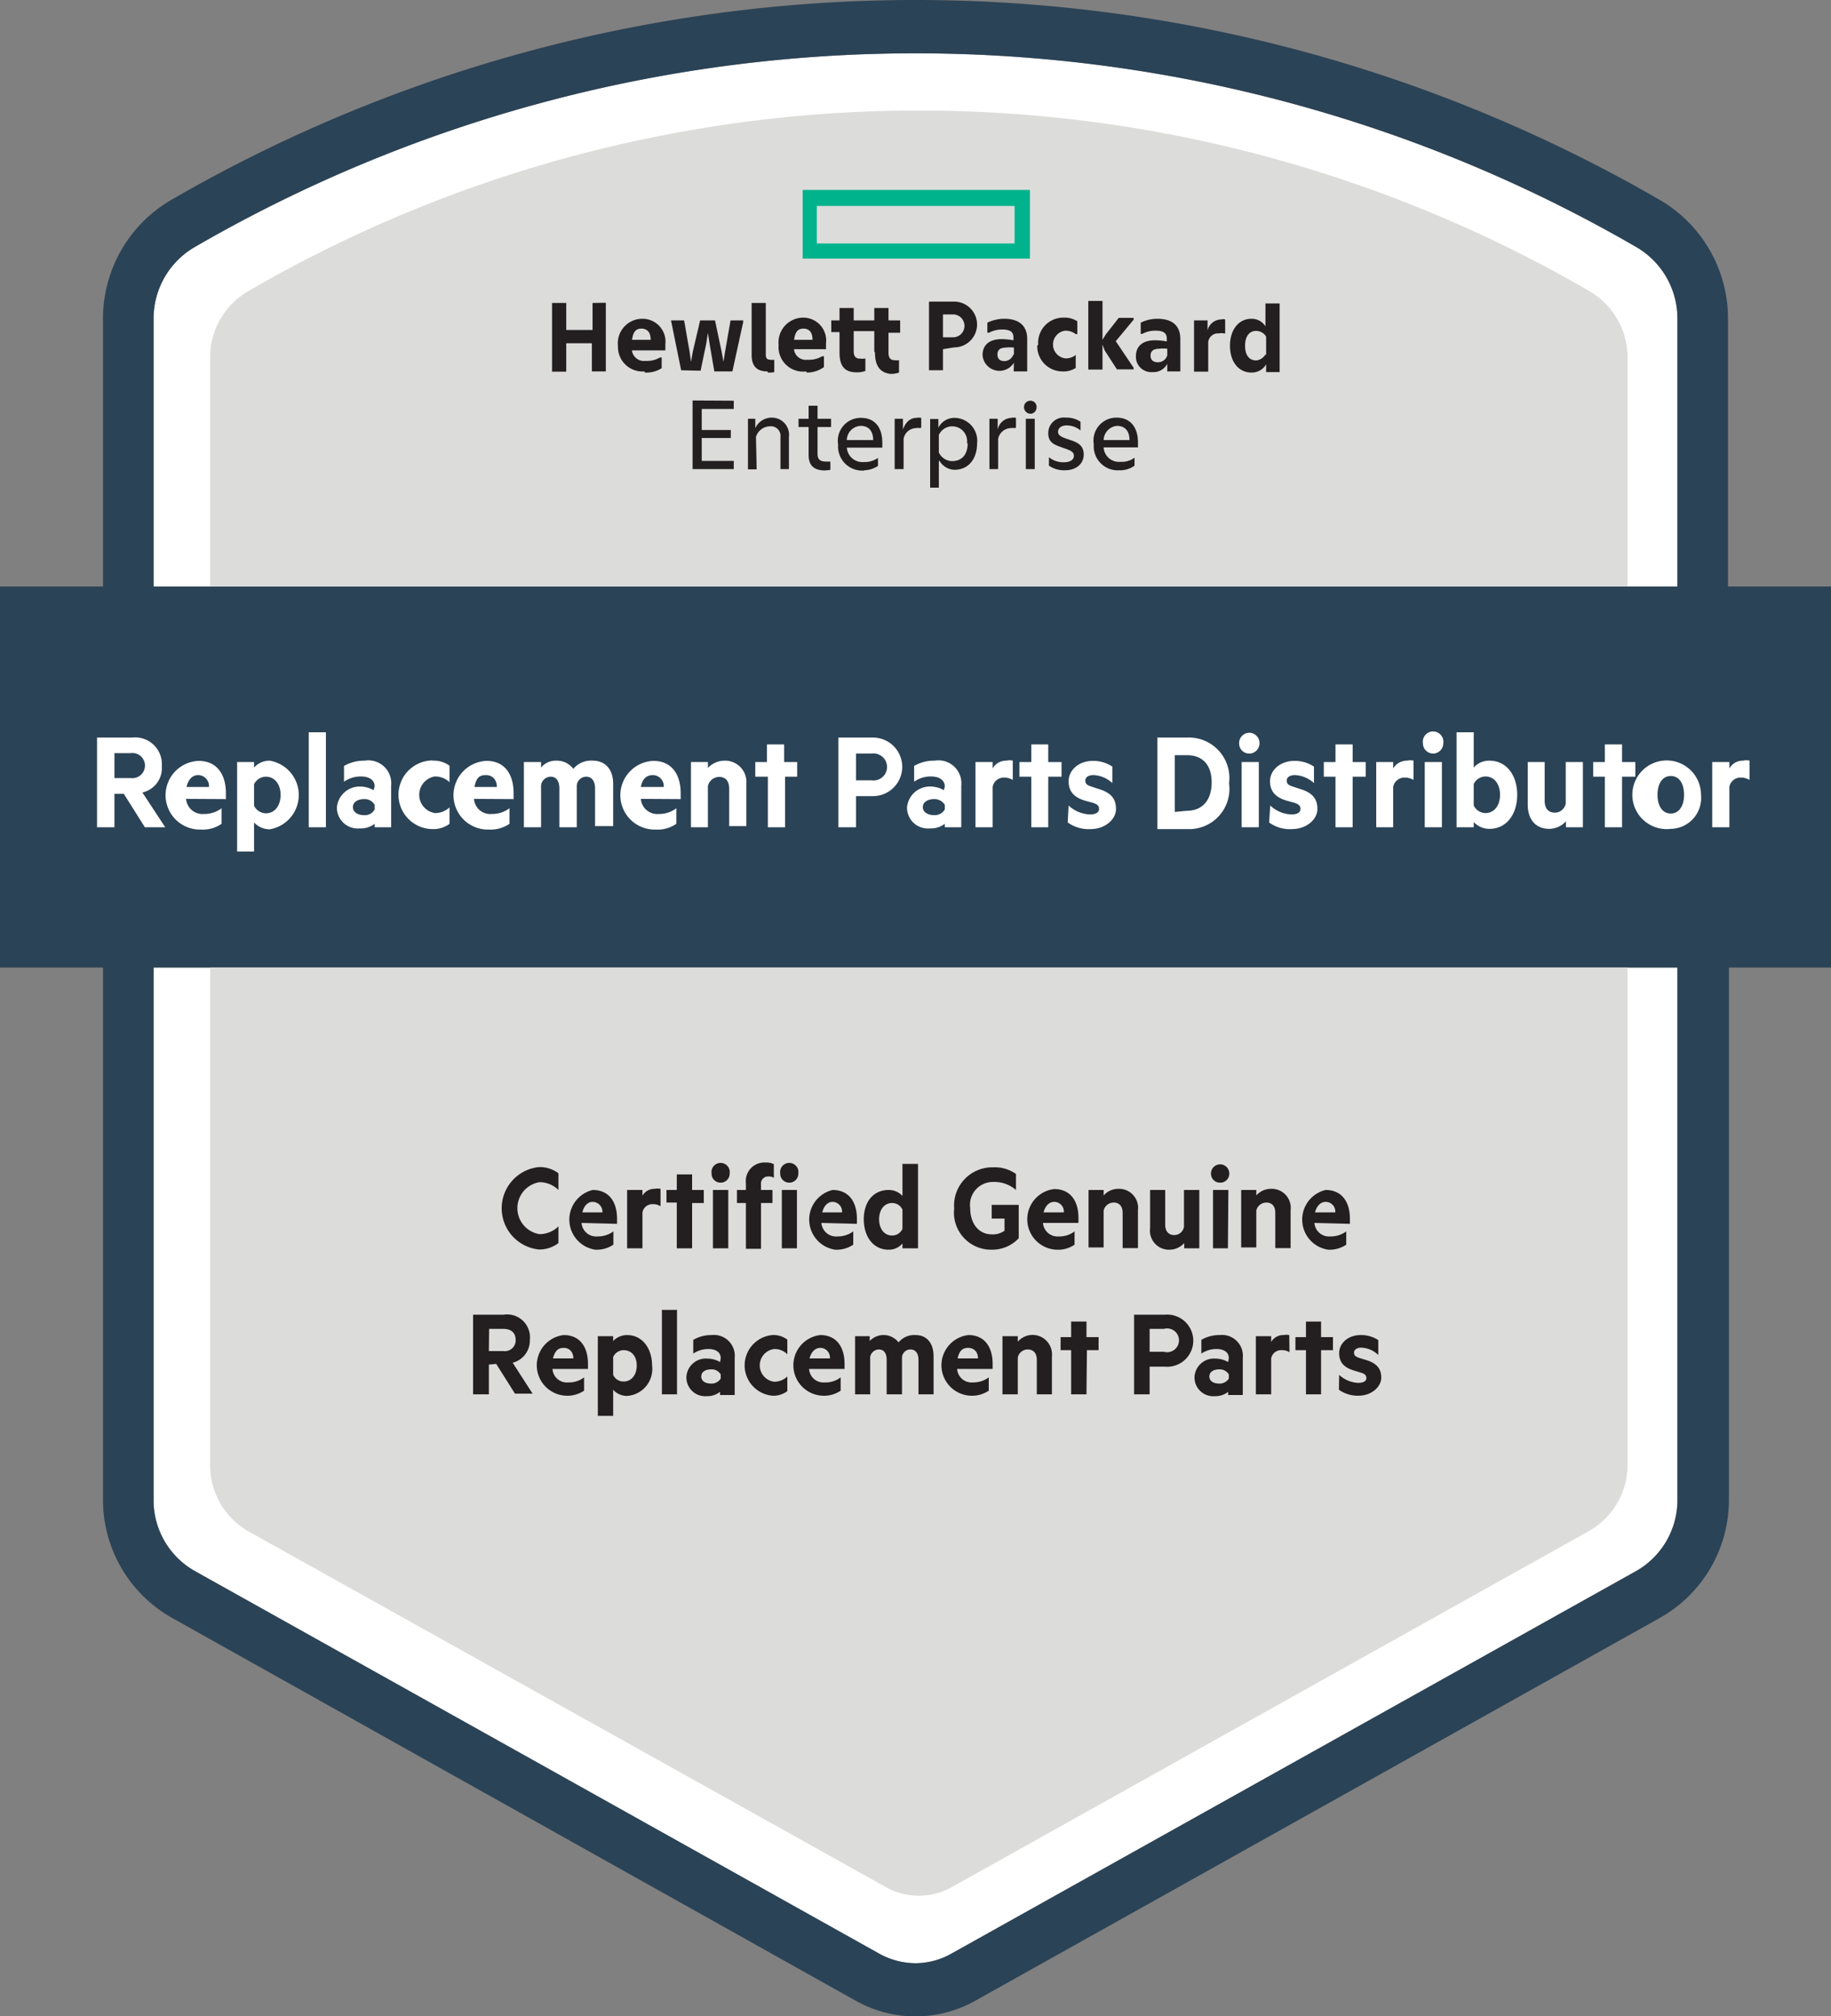 <svg xmlns="http://www.w3.org/2000/svg" viewBox="0 0 80 88.11"><rect x="0" y="0" width="80" height="88.11" fill="#808080" stroke="none"/><defs><style>.cls-1{fill:#fff;}.cls-2{fill:#2b4356;}.cls-3{fill:#dcdcdb;}.cls-4{fill:#231f20;}.cls-5{fill:#00b38c;}</style></defs><title>Asset 6</title><g id="Layer_2" data-name="Layer 2"><g id="Layer_1-2" data-name="Layer 1"><g id="Outline_w_Banner" data-name="Outline w Banner"><path class="cls-1" d="M73.29,13.94A3.61,3.61,0,0,0,71.5,10.8a62.81,62.81,0,0,0-63,0,3.61,3.61,0,0,0-1.79,3.14V25.63H73.29Z"/><path class="cls-1" d="M6.71,65.51a3.55,3.55,0,0,0,1.78,3.13L38.43,85.38a3.31,3.31,0,0,0,1.57.41,3.21,3.21,0,0,0,1.57-.42L71.51,68.64a3.57,3.57,0,0,0,1.78-3.13V42.28H6.71Z"/><path class="cls-2" d="M80,25.63H75.5V13.94a6,6,0,0,0-2.94-5.18,64.89,64.89,0,0,0-65.12,0A6,6,0,0,0,4.5,13.94V25.63H0V42.28H4.5V65.51a5.92,5.92,0,0,0,3,5.18L37.39,87.43a5.33,5.33,0,0,0,5.22,0L72.54,70.69a5.92,5.92,0,0,0,3-5.18V42.28H80ZM6.71,13.94A3.61,3.61,0,0,1,8.5,10.8a62.81,62.81,0,0,1,63,0,3.61,3.61,0,0,1,1.79,3.14V25.63H6.71ZM73.29,65.51a3.57,3.57,0,0,1-1.78,3.13L41.57,85.37a3.21,3.21,0,0,1-1.57.42,3.31,3.31,0,0,1-1.57-.41L8.49,68.64a3.55,3.55,0,0,1-1.78-3.13V42.28H73.29Z"/></g><g id="Background"><path class="cls-3" d="M71.11,25.63v-10a3.35,3.35,0,0,0-1.67-2.91,58.33,58.33,0,0,0-58.59,0,3.35,3.35,0,0,0-1.67,2.91v10ZM9.18,42.28V64a3.33,3.33,0,0,0,1.66,2.91L38.68,82.45a2.95,2.95,0,0,0,2.93,0L69.45,66.89A3.32,3.32,0,0,0,71.11,64V42.28Z"/></g><path class="cls-4" d="M23.54,51a1.36,1.36,0,0,1,.86.27V52a1.18,1.18,0,0,0-.83-.34,1.15,1.15,0,0,0,0,2.27,1.18,1.18,0,0,0,.83-.34v.73a1.36,1.36,0,0,1-.86.28,1.81,1.81,0,0,1,0-3.6Z"/><path class="cls-4" d="M25.41,53.44a.64.64,0,0,0,.7.59,1.13,1.13,0,0,0,.69-.22v.58a1.3,1.3,0,0,1-.79.22A1.33,1.33,0,0,1,25.9,52c.7,0,1.06.51,1.06,1.26v.22Zm0-.46h.91a.43.43,0,0,0-.43-.46C25.7,52.52,25.51,52.67,25.44,53Z"/><path class="cls-4" d="M28.86,52.71a.62.62,0,0,0-.34-.09.44.44,0,0,0-.45.36v1.57H27.4V52h.67v.25a.6.6,0,0,1,.53-.3.69.69,0,0,1,.26,0Z"/><path class="cls-4" d="M30.24,54.55h-.67v-2h-.45V52h.45v-.68h.67V52h.51v.57h-.51Z"/><path class="cls-4" d="M31.49,51.68a.39.39,0,0,1-.4-.4.4.4,0,1,1,.79,0A.39.39,0,0,1,31.49,51.68Zm.33,2.87h-.67V52h.67Z"/><path class="cls-4" d="M33.81,51.47a.38.38,0,0,0-.23-.06.31.31,0,0,0-.33.35V52h.5v.57h-.5v2h-.66v-2H32.2V52h.39v-.3a.81.81,0,0,1,.85-.9.76.76,0,0,1,.37.07Z"/><path class="cls-4" d="M34.49,51.68a.39.39,0,0,1-.4-.4.4.4,0,1,1,.79,0A.39.39,0,0,1,34.49,51.68Zm.33,2.87h-.66V52h.66Z"/><path class="cls-4" d="M35.89,53.44a.64.64,0,0,0,.7.59,1.13,1.13,0,0,0,.69-.22v.58a1.3,1.3,0,0,1-.79.22A1.33,1.33,0,0,1,36.38,52c.7,0,1.06.51,1.06,1.26v.22Zm0-.46h.9a.42.42,0,0,0-.42-.46C36.18,52.52,36,52.67,35.92,53Z"/><path class="cls-4" d="M39.43,54.34a.78.78,0,0,1-.6.27c-.7,0-1.09-.6-1.09-1.33S38.13,52,38.83,52a.81.81,0,0,1,.6.26V50.86h.68v3.69h-.68Zm0-1.48a.49.49,0,0,0-.45-.29c-.36,0-.57.31-.57.71s.21.71.57.71a.49.49,0,0,0,.45-.29Z"/><path class="cls-4" d="M43.89,53.78v-.53h-.56v-.6h1.18v1.46a1.59,1.59,0,0,1-1.19.5,1.62,1.62,0,0,1-1.63-1.8,1.67,1.67,0,0,1,1.7-1.8,1.6,1.6,0,0,1,1,.29V52a1.44,1.44,0,0,0-1-.35,1,1,0,0,0-1,1.14c0,.68.37,1.15.95,1.15A.87.87,0,0,0,43.89,53.78Z"/><path class="cls-4" d="M45.57,53.44a.64.64,0,0,0,.7.59,1.08,1.08,0,0,0,.68-.22v.58a1.26,1.26,0,0,1-.79.22,1.33,1.33,0,0,1-.1-2.65c.7,0,1.06.51,1.06,1.26v.22Zm0-.46h.91a.42.42,0,0,0-.42-.46C45.86,52.52,45.67,52.67,45.59,53Z"/><path class="cls-4" d="M47.56,52h.66v.24a.85.85,0,0,1,.65-.29.83.83,0,0,1,.85.93v1.66h-.67V53c0-.27-.13-.45-.39-.45a.45.45,0,0,0-.44.35v1.61h-.66Z"/><path class="cls-4" d="M52.4,54.55h-.66v-.23a.87.87,0,0,1-.65.29.83.83,0,0,1-.84-.94V52h.66v1.52c0,.26.13.45.39.45a.43.43,0,0,0,.43-.36V52h.67Z"/><path class="cls-4" d="M53.31,51.68a.39.39,0,0,1-.4-.4.4.4,0,0,1,.8,0A.39.39,0,0,1,53.31,51.68Zm.34,2.87H53V52h.67Z"/><path class="cls-4" d="M54.23,52h.66v.24a.85.85,0,0,1,.65-.29.83.83,0,0,1,.85.93v1.66h-.67V53c0-.27-.13-.45-.39-.45a.45.45,0,0,0-.44.35v1.61h-.66Z"/><path class="cls-4" d="M57.43,53.44a.64.64,0,0,0,.7.59,1.13,1.13,0,0,0,.69-.22v.58a1.3,1.3,0,0,1-.79.22A1.33,1.33,0,0,1,57.92,52c.7,0,1.06.51,1.06,1.26v.22Zm0-.46h.91a.42.42,0,0,0-.42-.46C57.72,52.52,57.53,52.67,57.45,53Z"/><path class="cls-4" d="M21.36,59.63v1.3h-.69V57.45H22a1,1,0,0,1,1.15,1.1,1,1,0,0,1-.75,1l.87,1.35h-.77l-.82-1.3Zm0-.59H22a.47.47,0,0,0,.53-.49c0-.29-.18-.48-.53-.48h-.63Z"/><path class="cls-4" d="M24.14,59.82a.63.63,0,0,0,.69.59,1.09,1.09,0,0,0,.69-.22v.58a1.3,1.3,0,0,1-.79.22,1.33,1.33,0,0,1-.1-2.65c.7,0,1.06.51,1.06,1.26v.22Zm0-.46h.91c0-.27-.16-.46-.42-.46S24.24,59.05,24.16,59.36Z"/><path class="cls-4" d="M26.79,61.87h-.67V58.39h.67v.21a.84.84,0,0,1,.6-.26c.7,0,1.1.61,1.1,1.33A1.18,1.18,0,0,1,27.39,61a.81.81,0,0,1-.6-.27Zm0-1.79a.49.49,0,0,0,.45.29c.36,0,.58-.3.58-.7S27.6,59,27.24,59a.51.51,0,0,0-.45.3Z"/><path class="cls-4" d="M29.58,60.93h-.66V57.24h.66Z"/><path class="cls-4" d="M31.49,59.35c0-.25-.2-.4-.54-.4a1.17,1.17,0,0,0-.66.2v-.6a1.56,1.56,0,0,1,.81-.21.91.91,0,0,1,1,1v1.62h-.64v-.14a.88.88,0,0,1-.58.19.82.82,0,0,1-.89-.83.85.85,0,0,1,.93-.81,1.08,1.08,0,0,1,.54.15Zm0,.71a.46.46,0,0,0-.43-.22c-.21,0-.42.09-.42.31s.21.31.42.31a.47.47,0,0,0,.43-.22Z"/><path class="cls-4" d="M33.75,58.34a1,1,0,0,1,.65.2v.64a.78.78,0,0,0-.57-.23.72.72,0,0,0,0,1.43.83.83,0,0,0,.57-.23v.64a1,1,0,0,1-.65.2,1.33,1.33,0,0,1,0-2.65Z"/><path class="cls-4" d="M35.35,59.82a.63.63,0,0,0,.69.59,1.09,1.09,0,0,0,.69-.22v.58a1.28,1.28,0,0,1-.79.22,1.33,1.33,0,0,1-.1-2.65c.7,0,1.06.51,1.06,1.26v.22Zm0-.46h.91a.42.42,0,0,0-.42-.46C35.64,58.9,35.45,59.05,35.37,59.36Z"/><path class="cls-4" d="M40,58.34c.5,0,.79.36.79.93v1.66h-.66V59.42c0-.27-.12-.45-.35-.45a.37.37,0,0,0-.37.33v1.63h-.67V59.42c0-.27-.11-.45-.34-.45a.39.39,0,0,0-.38.33v1.63h-.66V58.39H38v.21a.83.83,0,0,1,1.26.06A.89.89,0,0,1,40,58.34Z"/><path class="cls-4" d="M41.82,59.82a.63.63,0,0,0,.69.59,1.13,1.13,0,0,0,.69-.22v.58a1.3,1.3,0,0,1-.79.22,1.33,1.33,0,0,1-.1-2.65c.7,0,1.06.51,1.06,1.26v.22Zm0-.46h.91c0-.27-.16-.46-.43-.46S41.91,59.05,41.84,59.36Z"/><path class="cls-4" d="M43.8,58.39h.67v.24a.85.85,0,0,1,1.49.64v1.66H45.3V59.42c0-.27-.13-.45-.4-.45a.44.44,0,0,0-.43.35v1.61H43.8Z"/><path class="cls-4" d="M47.47,60.93H46.8V59h-.46v-.57h.46v-.68h.67v.68H48V59h-.51Z"/><path class="cls-4" d="M50.23,59.72v1.21h-.68V57.45h1.34a1.14,1.14,0,1,1,0,2.27Zm.62-1.65h-.62v1h.62a.52.52,0,1,0,0-1Z"/><path class="cls-4" d="M53.69,59.35c0-.25-.2-.4-.54-.4a1.17,1.17,0,0,0-.66.2v-.6a1.56,1.56,0,0,1,.81-.21.91.91,0,0,1,1,1v1.62h-.64v-.14a.88.88,0,0,1-.58.19.82.82,0,0,1-.89-.83.85.85,0,0,1,.93-.81,1.08,1.08,0,0,1,.54.15Zm0,.71a.46.46,0,0,0-.43-.22c-.21,0-.42.09-.42.31s.21.31.42.31a.47.47,0,0,0,.43-.22Z"/><path class="cls-4" d="M56.34,59.09A.6.6,0,0,0,56,59a.44.44,0,0,0-.46.36v1.57h-.67V58.39h.67v.25a.61.61,0,0,1,.54-.3.67.67,0,0,1,.25,0Z"/><path class="cls-4" d="M57.72,60.93h-.66V59H56.6v-.57h.46v-.68h.66v.68h.52V59h-.52Z"/><path class="cls-4" d="M58.51,60.08a1.32,1.32,0,0,0,.83.35c.2,0,.36-.06.36-.21s-.11-.2-.28-.25l-.23-.07c-.42-.12-.68-.33-.68-.77s.4-.79.94-.79a1.37,1.37,0,0,1,.77.22v.65a1.13,1.13,0,0,0-.74-.32c-.18,0-.32.08-.32.22s.09.18.26.24l.27.08c.45.14.66.37.66.77s-.42.79-1,.79a1.41,1.41,0,0,1-.85-.26Z"/><path class="cls-1" d="M5,34.69v1.46H4.24V32.23H5.77a1.17,1.17,0,0,1,1.3,1.25,1.09,1.09,0,0,1-.85,1.15l1,1.52H6.33l-.92-1.46ZM5,34h.71a.55.55,0,1,0,0-1.09H5Z"/><path class="cls-1" d="M8.13,34.91a.72.72,0,0,0,.78.66,1.24,1.24,0,0,0,.77-.25V36a1.42,1.42,0,0,1-.89.25,1.5,1.5,0,0,1-.11-3c.78,0,1.19.57,1.19,1.41v.26Zm0-.52h1a.48.48,0,0,0-.47-.52C8.45,33.87,8.24,34,8.15,34.39Z"/><path class="cls-1" d="M11.1,37.21h-.74V33.3h.74v.24a.91.91,0,0,1,.68-.3,1.52,1.52,0,0,1,0,3,.94.94,0,0,1-.68-.3Zm0-2a.59.59,0,0,0,.51.33c.41,0,.65-.35.65-.8s-.24-.8-.65-.8a.59.59,0,0,0-.51.33Z"/><path class="cls-1" d="M14.24,36.15h-.75V32h.75Z"/><path class="cls-1" d="M16.37,34.37c0-.27-.22-.44-.6-.44a1.27,1.27,0,0,0-.74.23v-.69a1.78,1.78,0,0,1,.9-.23,1,1,0,0,1,1.16,1.09v1.82h-.72V36a1,1,0,0,1-.65.2.91.91,0,0,1-1-.92,1,1,0,0,1,1-.91,1.19,1.19,0,0,1,.6.16Zm0,.8a.5.5,0,0,0-.47-.25c-.24,0-.48.11-.48.35s.24.35.48.35a.48.48,0,0,0,.47-.25Z"/><path class="cls-1" d="M18.91,33.24a1.15,1.15,0,0,1,.73.22v.72a.91.91,0,0,0-.64-.25.81.81,0,0,0,0,1.6.91.91,0,0,0,.64-.25V36a1.16,1.16,0,0,1-.73.23,1.5,1.5,0,0,1,0-3Z"/><path class="cls-1" d="M20.71,34.91a.71.71,0,0,0,.77.66,1.27,1.27,0,0,0,.78-.25V36a1.46,1.46,0,0,1-.89.25,1.5,1.5,0,0,1-.11-3c.78,0,1.18.57,1.18,1.41v.26Zm0-.52h1c0-.3-.18-.52-.48-.52S20.81,34,20.73,34.39Z"/><path class="cls-1" d="M25.9,33.24c.56,0,.89.4.89,1v1.86H26V34.46c0-.31-.13-.52-.39-.52a.42.42,0,0,0-.41.38v1.83h-.76V34.46c0-.31-.12-.52-.38-.52a.43.43,0,0,0-.42.38v1.83h-.75V33.3h.75v.24a.83.83,0,0,1,.68-.3.89.89,0,0,1,.73.36A1,1,0,0,1,25.9,33.24Z"/><path class="cls-1" d="M28,34.91a.72.72,0,0,0,.78.66,1.24,1.24,0,0,0,.77-.25V36a1.42,1.42,0,0,1-.89.25,1.5,1.5,0,0,1-.11-3c.78,0,1.19.57,1.19,1.41v.26Zm0-.52h1a.48.48,0,0,0-.47-.52C28.28,33.87,28.07,34,28,34.39Z"/><path class="cls-1" d="M30.19,33.3h.74v.26a1,1,0,0,1,.73-.32.93.93,0,0,1,.95,1v1.86h-.75V34.46c0-.3-.14-.51-.44-.51a.51.51,0,0,0-.49.4v1.8h-.74Z"/><path class="cls-1" d="M34.3,36.15h-.75V33.94H33V33.3h.51v-.77h.75v.77h.57v.64H34.3Z"/><path class="cls-1" d="M37.4,34.79v1.36h-.77V32.23h1.51a1.28,1.28,0,1,1,0,2.56Zm.69-1.86H37.4V34.1h.69a.59.59,0,1,0,0-1.17Z"/><path class="cls-1" d="M41.28,34.37c0-.27-.23-.44-.61-.44a1.24,1.24,0,0,0-.73.23v-.69a1.72,1.72,0,0,1,.9-.23A1,1,0,0,1,42,34.33v1.82h-.72V36a1,1,0,0,1-.65.2.91.91,0,0,1-1-.92,1,1,0,0,1,1-.91,1.2,1.2,0,0,1,.61.16Zm0,.8a.53.53,0,0,0-.48-.25c-.23,0-.48.11-.48.35s.25.35.48.35a.51.51,0,0,0,.48-.25Z"/><path class="cls-1" d="M44.25,34.08a.73.73,0,0,0-.37-.1.49.49,0,0,0-.51.41v1.76h-.75V33.3h.75v.28a.67.67,0,0,1,.6-.34.58.58,0,0,1,.28,0Z"/><path class="cls-1" d="M45.8,36.15h-.74V33.94h-.52V33.3h.52v-.77h.74v.77h.58v.64H45.8Z"/><path class="cls-1" d="M46.69,35.2a1.44,1.44,0,0,0,.93.39c.22,0,.4-.07.4-.24s-.12-.22-.31-.28L47.45,35c-.47-.13-.76-.37-.76-.86s.45-.89,1.05-.89a1.48,1.48,0,0,1,.86.25v.72a1.29,1.29,0,0,0-.82-.35c-.21,0-.36.08-.36.24s.1.21.29.27l.3.1c.51.15.75.41.75.87s-.48.88-1.11.88a1.56,1.56,0,0,1-1-.29Z"/><path class="cls-1" d="M50.57,32.23h1.31a1.77,1.77,0,0,1,1.82,2,1.76,1.76,0,0,1-1.82,2H50.57Zm1.28,3.2c.7,0,1.09-.48,1.09-1.24S52.55,33,51.85,33h-.52v2.48Z"/><path class="cls-1" d="M54.59,32.93a.44.44,0,0,1-.45-.45.45.45,0,0,1,.45-.46.45.45,0,0,1,.44.46A.45.45,0,0,1,54.59,32.93ZM55,36.15h-.75V33.3H55Z"/><path class="cls-1" d="M55.5,35.2a1.42,1.42,0,0,0,.93.39c.22,0,.39-.07.39-.24s-.12-.22-.3-.28L56.26,35c-.47-.13-.77-.37-.77-.86s.45-.89,1.06-.89a1.5,1.5,0,0,1,.86.25v.72a1.32,1.32,0,0,0-.83-.35c-.2,0-.36.08-.36.24s.1.21.29.27l.3.1c.51.15.75.41.75.87s-.48.88-1.11.88a1.53,1.53,0,0,1-1-.29Z"/><path class="cls-1" d="M59.1,36.15h-.75V33.94h-.51V33.3h.51v-.77h.75v.77h.57v.64H59.1Z"/><path class="cls-1" d="M61.76,34.08a.76.76,0,0,0-.37-.1.5.5,0,0,0-.52.41v1.76h-.74V33.3h.74v.28a.7.7,0,0,1,.61-.34.6.6,0,0,1,.28,0Z"/><path class="cls-1" d="M62.62,32.93a.45.45,0,0,1-.45-.45.45.45,0,1,1,.89,0A.45.45,0,0,1,62.62,32.93ZM63,36.15h-.75V33.3H63Z"/><path class="cls-1" d="M64.39,36.15h-.75V32h.75v1.54a.89.89,0,0,1,.68-.3c.78,0,1.22.67,1.22,1.49s-.44,1.49-1.22,1.49a.93.93,0,0,1-.68-.3Zm0-.95a.58.58,0,0,0,.51.33c.4,0,.64-.35.64-.8s-.24-.8-.64-.8a.58.58,0,0,0-.51.33Z"/><path class="cls-1" d="M69.16,36.15h-.74v-.26a1,1,0,0,1-.73.33c-.6,0-.94-.42-.94-1.06V33.3h.74V35c0,.3.14.51.44.51a.48.48,0,0,0,.48-.4V33.3h.75Z"/><path class="cls-1" d="M70.87,36.15h-.75V33.94h-.51V33.3h.51v-.77h.75v.77h.58v.64h-.58Z"/><path class="cls-1" d="M73,36.22a1.5,1.5,0,1,1,1.32-1.49A1.35,1.35,0,0,1,73,36.22Zm0-2.31c-.37,0-.58.34-.58.82s.21.82.58.82.58-.35.58-.82S73.38,33.91,73,33.91Z"/><path class="cls-1" d="M76.44,34.08a.73.73,0,0,0-.37-.1.49.49,0,0,0-.51.41v1.76h-.75V33.3h.75v.28a.67.67,0,0,1,.6-.34.58.58,0,0,1,.28,0Z"/><g id="HPE_Logo" data-name="HPE Logo"><path id="element" class="cls-5" d="M35.07,8.3v3H45v-3Zm9.26,2.34H35.69V9h8.64Z"/><path class="cls-4" d="M32.06,17.51v.36h-1.4v.92h1.27v.35H30.66v1h1.4v.36h-1.8v-3Zm1,3h-.38V18.3H33v.41a.79.79,0,0,1,.7-.46.75.75,0,0,1,.77.84V20.5H34.1V19.1a.42.42,0,0,0-.47-.47.65.65,0,0,0-.6.46Zm3,.05c-.52,0-.73-.24-.73-.68V18.66h-.44V18.3h.44v-.57h.39v.57h.59v.36h-.59v1.17c0,.27.14.34.38.34l.18,0h0v.36A.73.73,0,0,1,36.06,20.55Zm1.7,0a1.05,1.05,0,0,1-1.14-1.13,1,1,0,0,1,1-1.17c.62,0,.93.44.93,1.08v.22H37a.68.68,0,0,0,.74.63,1,1,0,0,0,.62-.18h0v.35A1.12,1.12,0,0,1,37.76,20.55ZM37,19.23h1.15c0-.41-.21-.62-.54-.62A.63.63,0,0,0,37,19.23Zm3.22-.52a.67.67,0,0,0-.22,0,.56.56,0,0,0-.52.47V20.5h-.39V18.3h.36v.47c.13-.36.35-.51.6-.51a.43.43,0,0,1,.2,0v.41Zm.8,1.43v1.17h-.38v-3H41v.38a.78.78,0,0,1,.69-.43,1,1,0,0,1,1,1.12c0,.62-.33,1.15-1,1.15A.79.79,0,0,1,41.05,20.14Zm1.23-.77a.65.65,0,0,0-.66-.74.64.64,0,0,0-.57.38v.76a.65.65,0,0,0,.57.38C42.05,20.15,42.28,19.84,42.28,19.37Zm2.11-.66a.72.72,0,0,0-.22,0,.58.58,0,0,0-.53.47V20.5h-.38V18.3h.36v.47a.64.64,0,0,1,.6-.51.43.43,0,0,1,.2,0v.41Zm.66-.63a.29.29,0,0,1-.28-.29.28.28,0,0,1,.28-.28.27.27,0,0,1,.27.28A.28.28,0,0,1,45.05,18.08Zm.19,2.42h-.39V18.3h.39Zm.62-.52h0a1,1,0,0,0,.67.22c.22,0,.42-.09.42-.28s-.16-.24-.5-.36-.62-.21-.62-.63a.68.68,0,0,1,.77-.68,1.07,1.07,0,0,1,.64.18v.38h0a.94.94,0,0,0-.6-.22c-.25,0-.38.12-.38.28s.14.23.48.34.64.23.64.65-.35.69-.81.69a1.17,1.17,0,0,1-.71-.2Zm3.09.57a1.05,1.05,0,0,1-1.13-1.13,1,1,0,0,1,1-1.17c.61,0,.93.44.93,1.08v.22H48.22a.67.67,0,0,0,.74.63.92.92,0,0,0,.61-.18h0v.35A1.08,1.08,0,0,1,49,20.55Zm-.73-1.32h1.16c0-.41-.21-.62-.55-.62A.64.64,0,0,0,48.22,19.23Zm-21.72-6v3h-.61V15H24.74v1.24h-.62v-3h.62v1.18h1.15V13.24Zm1.68,3A1.07,1.07,0,0,1,27,15.12a1.07,1.07,0,0,1,1.07-1.19,1,1,0,0,1,1,1.12v.26H27.61a.53.53,0,0,0,.6.46,1.13,1.13,0,0,0,.63-.15h.07v.47A1.25,1.25,0,0,1,28.18,16.28Zm-.57-1.38h.85c0-.34-.16-.49-.41-.49S27.65,14.52,27.61,14.9Zm2.18,1.33-.44-2.17V14h.57l.24,1.37.06.44.08-.44L30.59,14h.65l.29,1.37.08.44.07-.44L31.92,14h.55v.08L32,16.23h-.79L31,15l-.07-.45-.07.45-.25,1.2Zm3.77.05c-.46,0-.69-.22-.69-.73V13.24h.62v2.27c0,.16.07.21.21.21a.41.41,0,0,0,.16,0h0v.54A.87.87,0,0,1,33.56,16.28Zm1.69,0a1.07,1.07,0,0,1-1.2-1.16,1.08,1.08,0,0,1,1.07-1.19,1,1,0,0,1,1,1.12v.26H34.69a.52.52,0,0,0,.59.46,1.15,1.15,0,0,0,.64-.15H36v.47A1.26,1.26,0,0,1,35.25,16.28Zm-.56-1.38h.84c0-.34-.15-.49-.4-.49S34.73,14.52,34.69,14.9Zm3.54.51v-.89h-.9v.86c0,.23.07.34.28.34a.53.53,0,0,0,.18,0h.05v.54a1.06,1.06,0,0,1-.38.06c-.52,0-.75-.26-.75-.87v-.89h-.36V14h.36v-.54h.62V14h.9v-.54h.62V14h.51v.54h-.51v.86c0,.23.07.34.28.34a.48.48,0,0,0,.18,0h0v.54a1.06,1.06,0,0,1-.38.06C38.46,16.28,38.23,16,38.23,15.41Zm3-.1v.92h-.61v-3h1.1a1,1,0,0,1,1,1,1,1,0,0,1-1,1Zm.44-1.52h-.44v1h.44a.49.49,0,0,0,0-1Zm2.66,2.11a.74.74,0,0,1-1.37-.33c0-.44.29-.7.83-.7a3,3,0,0,1,.52.05v-.13c0-.24-.16-.34-.47-.34a1.21,1.21,0,0,0-.6.14h-.07V14.1a1.72,1.72,0,0,1,.74-.17c.66,0,1,.32,1,.88v1.42h-.59Zm0-.37v-.29a1.34,1.34,0,0,0-.35,0c-.25,0-.37.1-.37.3s.12.29.31.29A.42.42,0,0,0,44.26,15.53Zm1.06-.42a1.1,1.1,0,0,1,1.12-1.18,1,1,0,0,1,.59.16v.56H47a.73.73,0,0,0-.46-.15.61.61,0,0,0,0,1.21.67.67,0,0,0,.46-.15H47v.57a1,1,0,0,1-.59.15A1.1,1.1,0,0,1,45.32,15.11Zm2.81,0v1.09h-.62v-3h.62v1.7l.14-.23.57-.73h.65v.08l-.78.94.78,1.16v.07H48.8l-.53-.82ZM51,15.9a.68.68,0,0,1-.65.36.67.67,0,0,1-.72-.69c0-.44.29-.7.83-.7a3.05,3.05,0,0,1,.52.05v-.13c0-.24-.16-.34-.48-.34a1.17,1.17,0,0,0-.59.14h-.07V14.1a1.64,1.64,0,0,1,.73-.17c.67,0,1,.32,1,.88v1.42H51Zm0-.37v-.29a1.39,1.39,0,0,0-.35,0c-.25,0-.38.1-.38.3s.13.29.31.29A.42.42,0,0,0,51,15.53Zm1.76-1.09a.62.62,0,0,1,.6-.48.3.3,0,0,1,.17,0v.61h-.06a.46.46,0,0,0-.21,0,.43.43,0,0,0-.47.37v1.3h-.62V14h.59Zm2.56,1.48a.72.72,0,0,1-.64.36c-.58,0-.94-.49-.94-1.17s.36-1.18.94-1.18a.71.71,0,0,1,.61.33v-1h.62v3h-.59Zm0-.42v-.79a.51.51,0,0,0-.44-.25c-.29,0-.48.23-.48.65s.19.64.48.64A.51.51,0,0,0,55.28,15.5Z"/></g></g></g></svg>